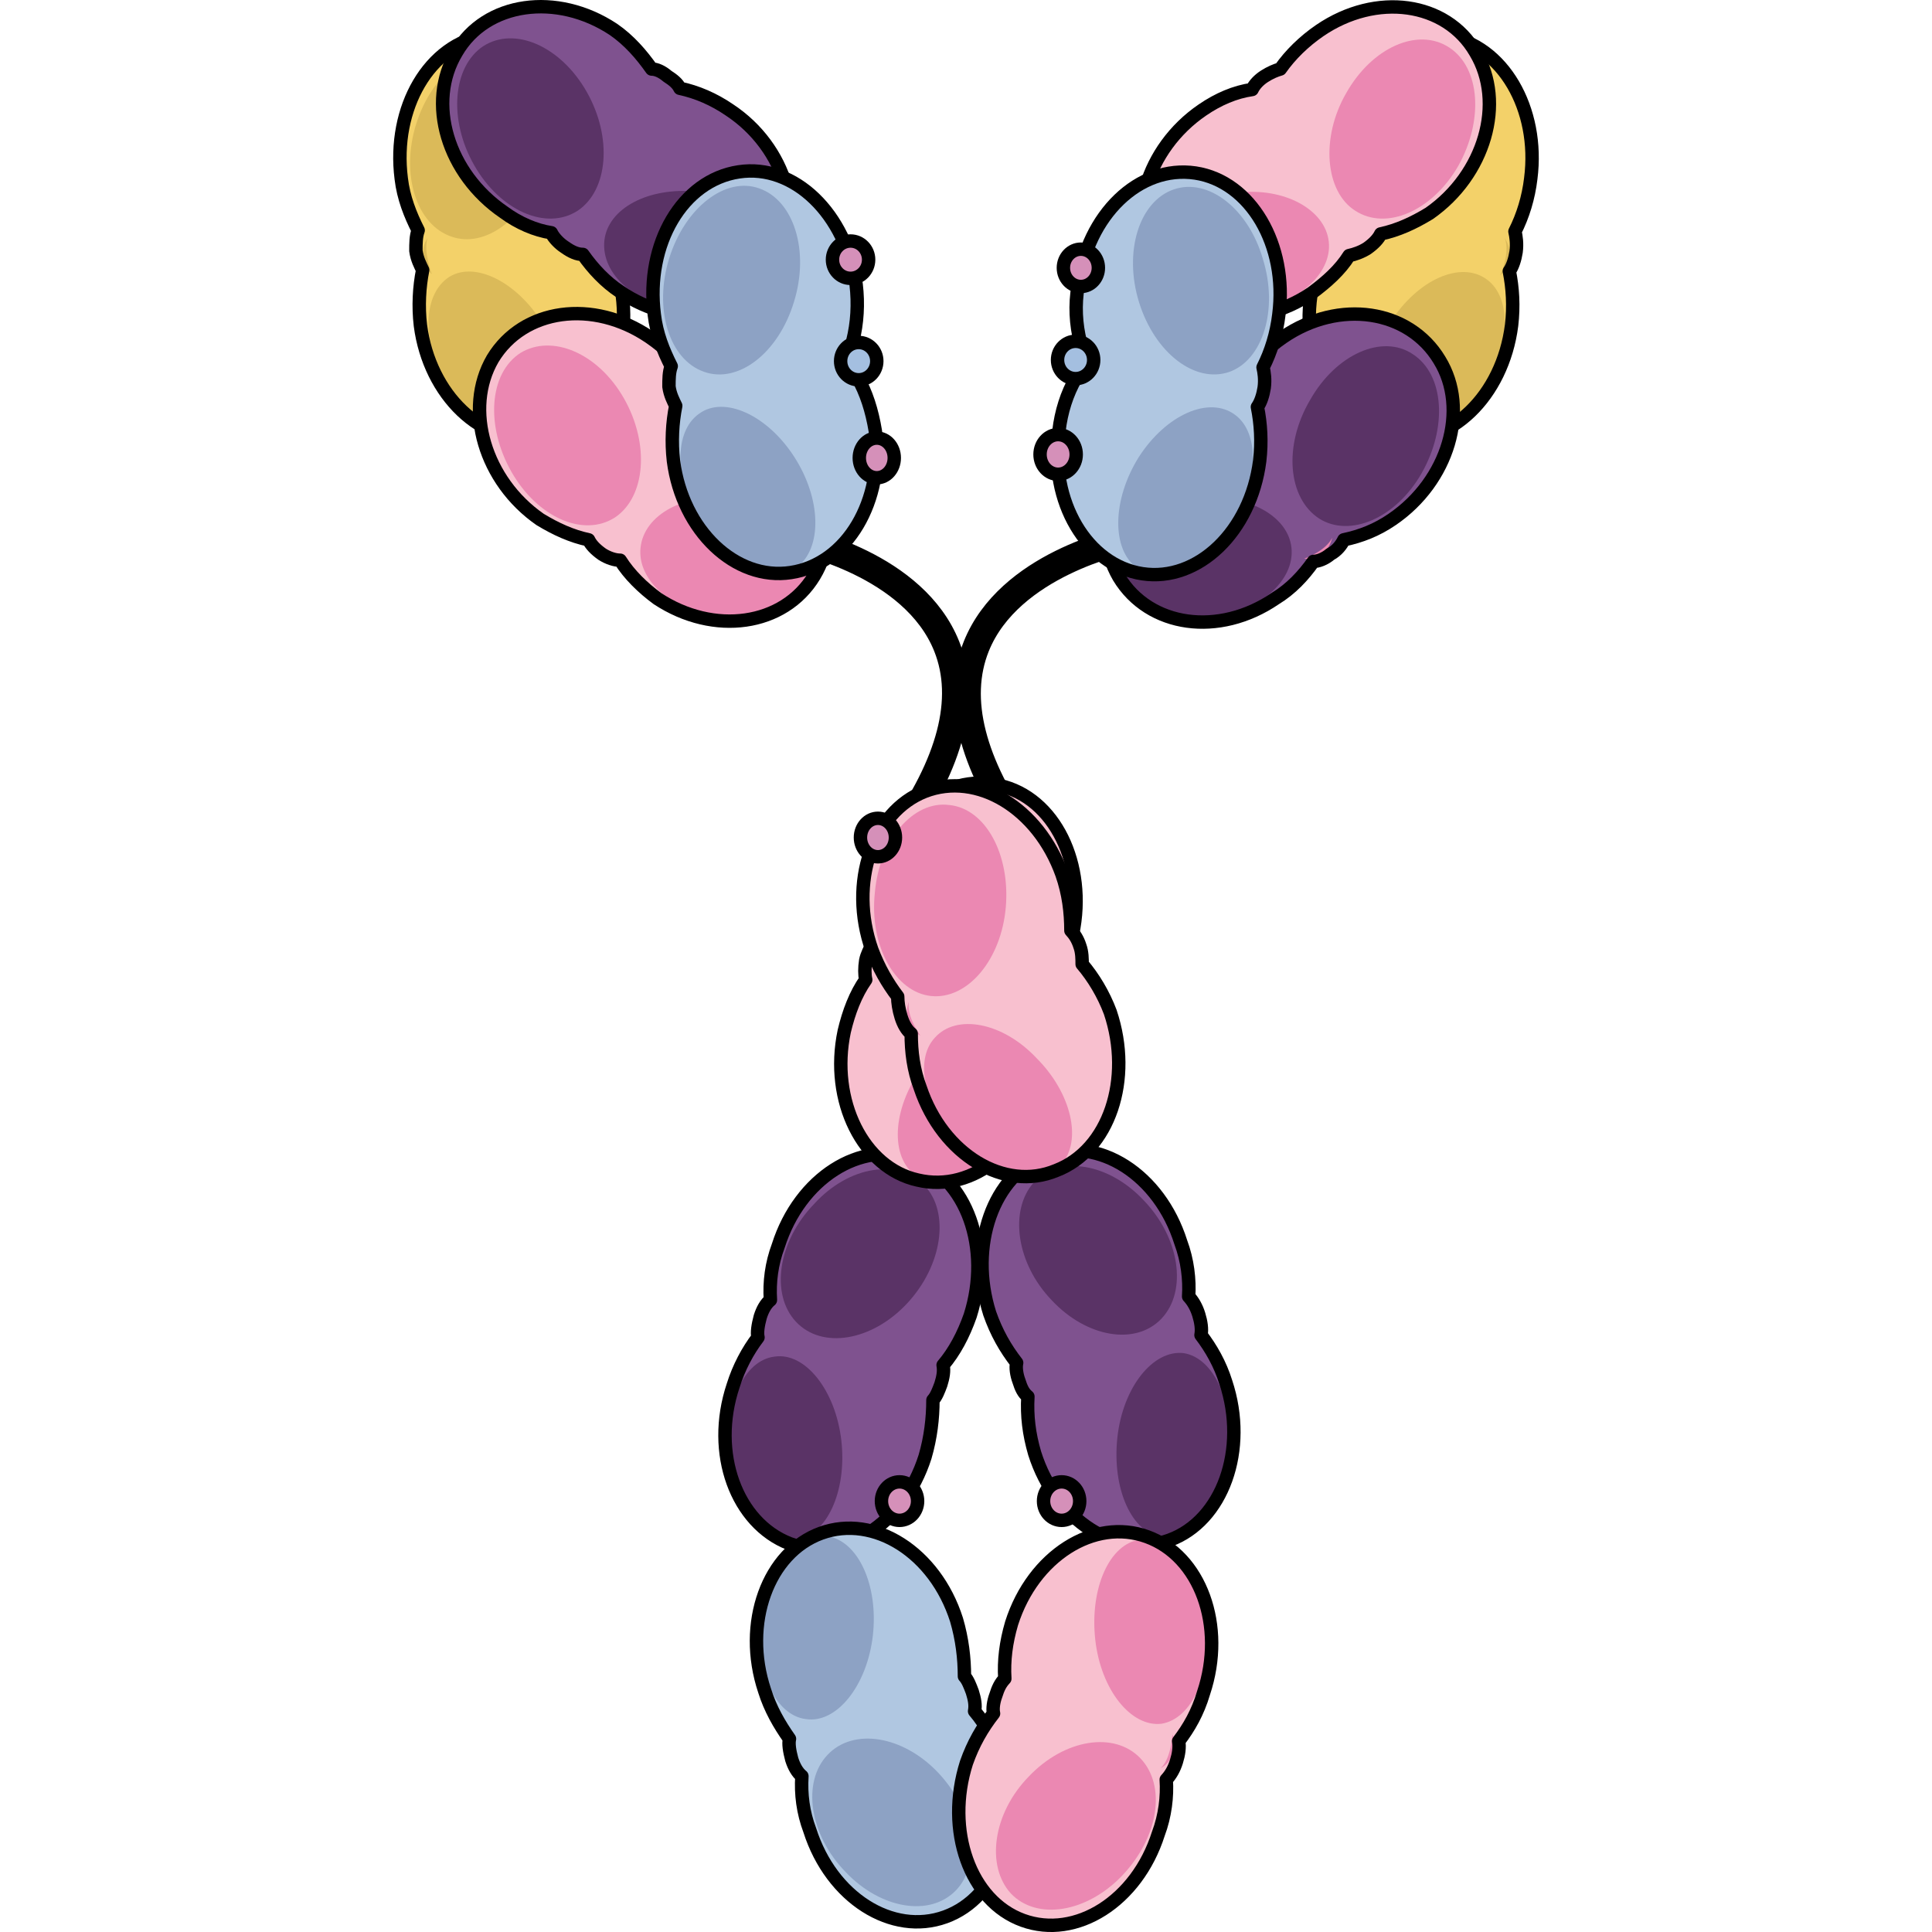 <?xml version="1.0" encoding="utf-8"?>
<!-- Created by: Science Figures, www.sciencefigures.org, Generator: Science Figures Editor -->
<!DOCTYPE svg PUBLIC "-//W3C//DTD SVG 1.1//EN" "http://www.w3.org/Graphics/SVG/1.1/DTD/svg11.dtd">
<svg version="1.1" id="Layer_1" xmlns="http://www.w3.org/2000/svg" xmlns:xlink="http://www.w3.org/1999/xlink" 
	 width="800px" height="800px" viewBox="0 0 85.428 144.067" enable-background="new 0 0 85.428 144.067"
	 xml:space="preserve">
<g>
	<g>
		<path stroke="#000000" stroke-linecap="round" stroke-linejoin="round" stroke-miterlimit="10" d="M38.08,62.657l-0.814-0.58
			c3.829-5.376,5.023-9.982,3.548-13.689c-2.344-5.889-10.722-7.602-10.806-7.618l0.193-0.981c0.366,0.072,8.999,1.84,11.541,8.23
			C43.352,52.061,42.119,56.986,38.08,62.657z"/>
	</g>
	<g>
		<path stroke="#000000" stroke-linecap="round" stroke-linejoin="round" stroke-miterlimit="10" d="M46.598,62.655
			c-3.996-5.672-5.202-10.598-3.583-14.641c2.558-6.387,11.151-8.154,11.517-8.226l0.194,0.981
			c-0.084,0.017-8.432,1.738-10.784,7.621c-1.482,3.708-0.313,8.314,3.475,13.689L46.598,62.655z"/>
	</g>
	<path fill-rule="evenodd" clip-rule="evenodd" fill="#7F528F" d="M40.753,103.27c0.168-0.449,0.252-0.896,0.252-1.346
		c0.758-0.986,1.516-2.242,1.936-3.677c1.6-5.022-0.252-10.224-4.208-11.659c-3.956-1.523-8.502,1.436-10.101,6.457
		c-0.505,1.346-0.674,2.691-0.59,4.036c-0.252,0.269-0.588,0.718-0.757,1.255c-0.169,0.539-0.253,1.076-0.169,1.525
		c-0.758,0.986-1.43,2.242-1.852,3.587c-1.684,5.022,0.253,10.224,4.209,11.659c3.956,1.523,8.501-1.436,10.1-6.457
		c0.422-1.346,0.59-2.78,0.59-4.125C40.415,104.256,40.584,103.807,40.753,103.27L40.753,103.27z"/>
	<path fill-rule="evenodd" clip-rule="evenodd" fill="#5A3366" d="M38.296,97.222c-2.611,2.78-6.318,3.409-8.256,1.346
		c-1.937-2.063-1.347-6.011,1.349-8.79c2.61-2.871,6.317-3.408,8.255-1.346C41.496,90.404,40.991,94.352,38.296,97.222
		L38.296,97.222z"/>
	<path fill-rule="evenodd" clip-rule="evenodd" fill="#5A3366" d="M33.421,107.44c0.422,3.767-1.1,7.085-3.383,7.354
		c-2.283,0.358-4.482-2.512-4.99-6.277c-0.422-3.768,1.1-7.086,3.383-7.354C30.714,100.805,32.997,103.674,33.421,107.44
		L33.421,107.44z"/>
	<path fill="none" stroke="#000000" stroke-linecap="round" stroke-linejoin="round" stroke-miterlimit="8" d="M40.839,103.234
		c0.168-0.539,0.252-0.99,0.168-1.439c0.842-0.989,1.516-2.248,2.021-3.688c1.598-5.037-0.254-10.252-4.209-11.691
		c-3.956-1.439-8.501,1.439-10.101,6.476c-0.505,1.349-0.673,2.698-0.589,4.048c-0.337,0.269-0.59,0.719-0.758,1.259
		c-0.168,0.629-0.253,1.169-0.168,1.528c-0.758,0.989-1.432,2.248-1.852,3.598c-1.684,5.036,0.252,10.252,4.208,11.781
		c3.956,1.439,8.501-1.439,10.101-6.475c0.42-1.439,0.588-2.878,0.588-4.227C40.503,104.134,40.671,103.684,40.839,103.234
		L40.839,103.234z"/>
	<path fill-rule="evenodd" clip-rule="evenodd" fill="#7F528F" d="M46.659,103.147c-0.168-0.54-0.252-0.989-0.168-1.35
		c-0.838-1.079-1.592-2.339-2.011-3.687c-1.593-5.037,0.251-10.344,4.19-11.782s8.466,1.438,10.059,6.476
		c0.503,1.349,0.67,2.788,0.587,4.047c0.251,0.27,0.587,0.81,0.754,1.35c0.167,0.539,0.251,1.079,0.167,1.528
		c0.755,0.989,1.426,2.158,1.846,3.507c1.676,5.037-0.252,10.344-4.191,11.782c-3.939,1.439-8.467-1.438-10.059-6.476
		c-0.42-1.439-0.587-2.877-0.587-4.227C46.995,104.046,46.827,103.597,46.659,103.147L46.659,103.147z"/>
	<path fill-rule="evenodd" clip-rule="evenodd" fill="#5A3366" d="M49.11,96.961c2.596,2.78,6.276,3.408,8.201,1.346
		c1.925-2.063,1.339-6.01-1.339-8.791c-2.594-2.779-6.276-3.408-8.2-1.346C45.931,90.234,46.433,94.18,49.11,96.961L49.11,96.961z"
		/>
	<path fill-rule="evenodd" clip-rule="evenodd" fill="#5A3366" d="M54.003,107.178c-0.42,3.857,1.089,7.176,3.352,7.445
		c2.261,0.27,4.439-2.512,4.941-6.279c0.419-3.767-1.089-7.086-3.351-7.443C56.684,100.631,54.422,103.41,54.003,107.178
		L54.003,107.178z"/>
	<path fill="none" stroke="#000000" stroke-linecap="round" stroke-linejoin="round" stroke-miterlimit="8" d="M46.659,102.974
		c-0.168-0.45-0.252-0.989-0.168-1.349c-0.838-1.08-1.508-2.249-2.011-3.688c-1.593-5.037,0.251-10.344,4.19-11.782
		c3.939-1.439,8.466,1.438,10.059,6.476c0.503,1.349,0.67,2.788,0.587,4.047c0.335,0.359,0.587,0.81,0.754,1.349
		c0.167,0.54,0.251,1.079,0.167,1.528c0.755,0.99,1.426,2.16,1.846,3.509c1.676,5.036-0.252,10.343-4.191,11.781
		s-8.467-1.438-10.059-6.476c-0.42-1.439-0.587-2.787-0.504-4.227C46.995,103.873,46.827,103.513,46.659,102.974L46.659,102.974z"/>
	<path fill-rule="evenodd" clip-rule="evenodd" fill="#B0C7E1" d="M43.101,126.081c0.168,0.448,0.252,0.896,0.252,1.345
		c0.758,0.986,1.516,2.242,1.936,3.677c1.6,5.022-0.252,10.224-4.208,11.658c-3.956,1.525-8.501-1.435-10.101-6.456
		c-0.505-1.346-0.674-2.69-0.589-4.036c-0.253-0.269-0.589-0.718-0.757-1.255c-0.17-0.539-0.254-1.076-0.17-1.525
		c-0.756-0.986-1.43-2.242-1.852-3.587c-1.682-5.022,0.254-10.224,4.209-11.748c3.956-1.435,8.501,1.524,10.101,6.457
		c0.421,1.435,0.589,2.869,0.589,4.215C42.763,125.094,42.932,125.543,43.101,126.081L43.101,126.081z"/>
	<path fill-rule="evenodd" clip-rule="evenodd" fill="#8DA2C4" d="M40.644,132.193c-2.611-2.764-6.317-3.387-8.255-1.336
		c-1.938,2.05-1.348,5.973,1.348,8.736c2.61,2.764,6.317,3.388,8.255,1.338C43.845,138.97,43.339,135.047,40.644,132.193
		L40.644,132.193z"/>
	<path fill-rule="evenodd" clip-rule="evenodd" fill="#8DA2C4" d="M35.769,121.949c0.422-3.743-1.1-7.042-3.383-7.398
		c-2.283-0.268-4.482,2.496-4.989,6.329c-0.423,3.743,1.099,7.042,3.382,7.31C33.062,128.546,35.345,125.693,35.769,121.949
		L35.769,121.949z"/>
	<path fill="none" stroke="#000000" stroke-linecap="round" stroke-linejoin="round" stroke-miterlimit="8" d="M43.187,126.166
		c0.168,0.538,0.254,0.986,0.168,1.436c0.842,0.986,1.516,2.242,2.021,3.677c1.6,5.022-0.252,10.225-4.209,11.659
		c-3.956,1.435-8.501-1.435-10.101-6.457c-0.505-1.346-0.673-2.69-0.589-4.036c-0.336-0.269-0.59-0.718-0.758-1.255
		c-0.168-0.629-0.252-1.166-0.168-1.525c-0.758-1.076-1.432-2.242-1.852-3.588c-1.684-5.022,0.252-10.314,4.208-11.749
		s8.501,1.435,10.101,6.458c0.421,1.436,0.59,2.869,0.59,4.215C42.851,125.27,43.019,125.718,43.187,126.166L43.187,126.166z"/>
	<path fill-rule="evenodd" clip-rule="evenodd" fill="#F8C0CF" d="M45.022,126.253c-0.168,0.538-0.252,0.987-0.168,1.346
		c-0.842,1.075-1.6,2.331-2.021,3.677c-1.599,5.023,0.253,10.313,4.209,11.749s8.501-1.436,10.101-6.458
		c0.504-1.344,0.674-2.779,0.588-4.035c0.253-0.358,0.59-0.807,0.758-1.346c0.169-0.537,0.253-1.076,0.169-1.524
		c0.757-0.987,1.431-2.152,1.852-3.497c1.684-5.023-0.253-10.314-4.208-11.75c-3.956-1.436-8.502,1.436-10.101,6.457
		c-0.421,1.436-0.589,2.871-0.589,4.216C45.359,125.356,45.191,125.805,45.022,126.253L45.022,126.253z"/>
	<path fill-rule="evenodd" clip-rule="evenodd" fill="#EB88B2" d="M47.413,132.455c2.629-2.764,6.359-3.388,8.309-1.338
		c1.949,2.051,1.355,5.885-1.356,8.737c-2.628,2.764-6.358,3.389-8.309,1.338C44.191,139.142,44.7,135.219,47.413,132.455
		L47.413,132.455z"/>
	<path fill-rule="evenodd" clip-rule="evenodd" fill="#EB88B2" d="M57.236,131.85c0,0,1.479-0.72,0.87-2.521
		C58.106,129.328,58.019,131.13,57.236,131.85L57.236,131.85z"/>
	<path fill-rule="evenodd" clip-rule="evenodd" fill="#EB88B2" d="M52.351,122.258c-0.419-3.856,1.089-7.176,3.351-7.444
		s4.44,2.512,4.942,6.278c0.419,3.768-1.089,7.086-3.351,7.445C55.031,128.807,52.769,126.025,52.351,122.258L52.351,122.258z"/>
	<path fill="none" stroke="#000000" stroke-linecap="round" stroke-linejoin="round" stroke-miterlimit="8" d="M44.936,126.428
		c-0.168,0.447-0.252,0.986-0.168,1.344c-0.842,1.077-1.516,2.243-2.021,3.678c-1.599,5.023,0.253,10.314,4.209,11.749
		c3.955,1.436,8.501-1.435,10.1-6.458c0.506-1.345,0.674-2.779,0.59-4.035c0.336-0.359,0.589-0.807,0.758-1.346
		c0.168-0.537,0.252-1.076,0.168-1.524c0.758-0.986,1.431-2.152,1.852-3.587c1.684-5.023-0.252-10.225-4.209-11.66
		c-3.955-1.436-8.5,1.436-10.1,6.457c-0.421,1.436-0.589,2.781-0.506,4.127C45.272,125.53,45.104,125.889,44.936,126.428
		L44.936,126.428z"/>
	<path fill-rule="evenodd" clip-rule="evenodd" fill="#F3D169" d="M15.821,16.812c-0.084-0.538-0.168-0.987-0.42-1.346
		c0.336-1.345,0.42-2.78,0.252-4.216c-0.758-5.293-4.625-9.062-8.746-8.433C2.703,3.444-0.072,8.199,0.601,13.492
		c0.168,1.436,0.672,2.691,1.261,3.858c-0.168,0.448-0.168,0.987-0.168,1.525c0.084,0.628,0.336,1.076,0.504,1.435
		c-0.252,1.256-0.336,2.691-0.168,4.127c0.673,5.203,4.625,8.971,8.745,8.343c4.205-0.628,6.979-5.383,6.308-10.586
		c-0.253-1.525-0.673-2.871-1.346-4.037C15.905,17.798,15.905,17.26,15.821,16.812L15.821,16.812z"/>
	<path fill-rule="evenodd" clip-rule="evenodd" fill="#DBBA59" d="M11.095,12.452c-1.184,3.848-4.224,6.085-6.758,5.19
		c-2.618-0.895-3.801-4.653-2.618-8.413c1.183-3.758,4.224-6.084,6.757-5.19C11.095,4.935,12.276,8.694,11.095,12.452L11.095,12.452
		z"/>
	<path fill-rule="evenodd" clip-rule="evenodd" fill="#DBBA59" d="M2.559,17.755c0,0-0.979,1.394,0.326,2.696
		C2.885,20.451,2.232,18.777,2.559,17.755L2.559,17.755z"/>
	<path fill-rule="evenodd" clip-rule="evenodd" fill="#DBBA59" d="M11.054,23.982c2.009,3.14,2.092,6.818,0.168,8.254
		c-1.924,1.346-5.02-0.089-7.028-3.229c-2.008-3.14-2.092-6.818-0.167-8.254C5.867,19.407,9.046,20.843,11.054,23.982L11.054,23.982
		z"/>
	<path fill="none" stroke="#000000" stroke-linecap="round" stroke-linejoin="round" stroke-miterlimit="8" d="M15.821,16.637
		c-0.084-0.538-0.168-0.986-0.42-1.345c0.336-1.346,0.42-2.781,0.252-4.216c-0.758-5.293-4.625-9.061-8.746-8.433
		C2.703,3.27-0.072,8.025,0.601,13.318c0.168,1.436,0.672,2.691,1.261,3.858c-0.168,0.448-0.168,0.987-0.168,1.525
		c0.084,0.628,0.336,1.077,0.504,1.436c-0.252,1.255-0.336,2.691-0.168,4.126c0.673,5.203,4.625,8.971,8.745,8.343
		c4.205-0.628,6.979-5.383,6.308-10.586c-0.253-1.525-0.673-2.87-1.346-4.037C15.905,17.624,15.905,17.086,15.821,16.637
		L15.821,16.637z"/>
	<path fill-rule="evenodd" clip-rule="evenodd" fill="#7F528F" d="M20.626,5.774c-0.42-0.269-0.841-0.449-1.262-0.539
		c-0.673-1.076-1.682-2.063-2.86-2.871C12.298-0.507,7.083,0.21,4.812,3.979c-2.188,3.77-0.674,9.153,3.532,12.025
		c1.179,0.718,2.356,1.256,3.618,1.526c0.168,0.358,0.504,0.718,1.01,1.077c0.42,0.27,0.925,0.449,1.346,0.539
		c0.672,0.987,1.598,1.974,2.775,2.782c4.206,2.872,9.422,2.064,11.693-1.705c2.188-3.769,0.674-9.063-3.533-11.935
		c-1.178-0.808-2.439-1.346-3.701-1.615C21.384,6.403,21.047,6.043,20.626,5.774L20.626,5.774z"/>
	<path fill-rule="evenodd" clip-rule="evenodd" fill="#5A3366" d="M14.433,6.851c1.932,3.401,1.596,7.339-0.672,8.86
		c-2.352,1.522-5.795,0-7.727-3.401C4.102,8.909,4.438,4.971,6.706,3.449C9.058,1.928,12.501,3.449,14.433,6.851L14.433,6.851z"/>
	<path fill-rule="evenodd" clip-rule="evenodd" fill="#5A3366" d="M22.653,14.286c3.537,0.447,6.233,2.771,5.98,5.184
		c-0.338,2.502-3.369,4.112-6.906,3.664c-3.622-0.357-6.233-2.681-5.98-5.184C15.999,15.537,19.032,13.929,22.653,14.286
		L22.653,14.286z"/>
	<path fill="none" stroke="#000000" stroke-linecap="round" stroke-linejoin="round" stroke-miterlimit="8" d="M20.454,5.688
		c-0.421-0.359-0.841-0.539-1.178-0.539c-0.758-1.077-1.683-2.153-2.86-2.961C12.21-0.594,6.909,0.124,4.722,3.893
		C2.45,7.663,4.048,12.958,8.255,15.83c1.094,0.808,2.355,1.346,3.533,1.525c0.168,0.359,0.59,0.808,1.01,1.077
		c0.505,0.359,0.926,0.539,1.346,0.539c0.758,1.077,1.684,2.064,2.777,2.781c4.207,2.873,9.422,2.155,11.694-1.615
		c2.271-3.77,0.673-9.155-3.534-11.937c-1.178-0.808-2.439-1.346-3.701-1.615C21.212,6.227,20.874,5.957,20.454,5.688L20.454,5.688z
		"/>
	<path fill-rule="evenodd" clip-rule="evenodd" fill="#F8C0CF" d="M23.356,28.624c-0.336-0.268-0.84-0.447-1.175-0.537
		c-0.755-1.073-1.678-2.057-2.853-2.862c-4.193-2.862-9.394-2.146-11.658,1.61C5.406,30.591,7,35.958,11.194,38.819
		c1.174,0.715,2.348,1.252,3.521,1.521c0.252,0.357,0.588,0.715,1.008,1.073c0.503,0.268,1.006,0.447,1.342,0.536
		c0.754,1.073,1.678,1.968,2.852,2.773c4.193,2.861,9.394,2.146,11.574-1.61c2.266-3.755,0.672-9.122-3.521-11.984
		c-1.175-0.804-2.35-1.341-3.607-1.52C24.11,29.25,23.775,28.893,23.356,28.624L23.356,28.624z"/>
	<path fill-rule="evenodd" clip-rule="evenodd" fill="#EB88B2" d="M17.215,29.72c1.932,3.402,1.596,7.34-0.672,8.862
		c-2.352,1.522-5.794,0-7.727-3.401c-1.932-3.402-1.68-7.341,0.672-8.862C11.84,24.886,15.283,26.318,17.215,29.72L17.215,29.72z"/>
	<path fill-rule="evenodd" clip-rule="evenodd" fill="#EB88B2" d="M25.349,37.164c3.622,0.36,6.233,2.705,5.981,5.23
		c-0.253,2.435-3.37,4.058-6.907,3.697c-3.537-0.451-6.232-2.795-5.98-5.23C18.695,38.336,21.812,36.713,25.349,37.164
		L25.349,37.164z"/>
	<path fill="none" stroke="#000000" stroke-linecap="round" stroke-linejoin="round" stroke-miterlimit="8" d="M23.237,28.538
		c-0.421-0.268-0.842-0.447-1.178-0.536c-0.758-1.074-1.768-2.058-2.945-2.863c-4.207-2.861-9.422-2.146-11.693,1.61
		c-2.188,3.756-0.59,9.123,3.533,11.985c1.178,0.715,2.355,1.252,3.617,1.52c0.168,0.358,0.505,0.716,1.01,1.073
		c0.42,0.268,0.926,0.448,1.346,0.448c0.673,1.073,1.684,2.057,2.777,2.861c4.206,2.773,9.422,2.058,11.693-1.699
		c2.271-3.757,0.674-9.034-3.533-11.896c-1.178-0.805-2.439-1.342-3.702-1.61C23.994,29.164,23.658,28.806,23.237,28.538
		L23.237,28.538z"/>
	<path fill-rule="evenodd" clip-rule="evenodd" fill="#B0C7E1" d="M34.692,26.945c-0.084-0.537-0.169-0.984-0.421-1.342
		c0.337-1.341,0.421-2.773,0.252-4.205c-0.757-5.278-4.624-9.036-8.745-8.409c-4.205,0.626-6.98,5.368-6.307,10.646
		c0.168,1.431,0.672,2.684,1.261,3.847c-0.168,0.447-0.168,0.984-0.168,1.521c0.085,0.626,0.336,1.073,0.505,1.432
		c-0.252,1.252-0.337,2.683-0.169,4.115c0.673,5.188,4.626,8.946,8.747,8.319c4.203-0.626,6.979-5.367,6.306-10.556
		c-0.252-1.521-0.673-2.863-1.345-4.026C34.776,27.929,34.776,27.392,34.692,26.945L34.692,26.945z"/>
	<path fill-rule="evenodd" clip-rule="evenodd" fill="#8DA2C4" d="M29.887,22.505c-1.173,3.871-4.192,6.121-6.706,5.22
		c-2.6-0.9-3.773-4.68-2.6-8.46s4.192-6.119,6.707-5.219C29.887,14.946,31.061,18.725,29.887,22.505L29.887,22.505z"/>
	<path fill-rule="evenodd" clip-rule="evenodd" fill="#8DA2C4" d="M29.909,34.07c2.023,3.14,2.107,6.818,0.168,8.254
		c-1.939,1.345-5.06-0.089-7.084-3.23c-2.023-3.229-2.107-6.908-0.168-8.254C24.681,29.495,27.886,30.931,29.909,34.07L29.909,34.07
		z"/>
	<path fill="none" stroke="#000000" stroke-linecap="round" stroke-linejoin="round" stroke-miterlimit="8" d="M34.692,26.771
		c-0.084-0.537-0.169-0.984-0.421-1.342c0.337-1.342,0.421-2.773,0.252-4.204c-0.757-5.278-4.624-9.036-8.745-8.41
		c-4.205,0.626-6.98,5.368-6.307,10.646c0.168,1.432,0.672,2.684,1.261,3.847c-0.168,0.448-0.168,0.984-0.168,1.521
		c0.085,0.626,0.336,1.074,0.505,1.431c-0.252,1.253-0.337,2.684-0.169,4.115c0.673,5.189,4.626,8.946,8.747,8.32
		c4.203-0.626,6.979-5.368,6.306-10.557c-0.252-1.521-0.673-2.863-1.345-4.026C34.776,27.756,34.776,27.218,34.692,26.771
		L34.692,26.771z"/>
	<path fill-rule="evenodd" clip-rule="evenodd" fill="#F3D169" d="M69.606,16.809c0.084-0.539,0.252-0.987,0.42-1.256
		c-0.336-1.345-0.42-2.781-0.168-4.216c0.673-5.293,4.541-9.061,8.745-8.433c4.121,0.628,6.896,5.383,6.224,10.675
		c-0.169,1.346-0.589,2.692-1.178,3.858c0.084,0.359,0.168,0.897,0.084,1.525c-0.084,0.539-0.252,1.077-0.504,1.436
		c0.252,1.256,0.336,2.602,0.168,4.037c-0.673,5.293-4.625,9.061-8.746,8.433c-4.12-0.628-6.979-5.382-6.223-10.675
		c0.168-1.436,0.589-2.782,1.262-3.948C69.606,17.795,69.522,17.347,69.606,16.809L69.606,16.809z"/>
	<path fill-rule="evenodd" clip-rule="evenodd" fill="#F3D169" d="M74.411,12.539c1.174,3.759,4.191,6.085,6.791,5.19
		c2.514-0.895,3.688-4.653,2.514-8.412c-1.089-3.759-4.107-6.085-6.705-5.19C74.411,5.022,73.237,8.781,74.411,12.539L74.411,12.539
		z"/>
	<path fill-rule="evenodd" clip-rule="evenodd" fill="#DBBA59" d="M82.89,17.755c0,0,1.044,1.484-0.348,2.783
		C82.542,20.538,83.325,18.868,82.89,17.755L82.89,17.755z"/>
	<path fill-rule="evenodd" clip-rule="evenodd" fill="#DBBA59" d="M74.392,23.982c-2.023,3.23-2.023,6.908-0.169,8.254
		c1.938,1.346,5.144-0.089,7.167-3.229c1.938-3.14,2.022-6.818,0.168-8.164C79.618,19.407,76.415,20.843,74.392,23.982
		L74.392,23.982z"/>
	<path fill="none" stroke="#000000" stroke-linecap="round" stroke-linejoin="round" stroke-miterlimit="8" d="M69.606,16.634
		c0.084-0.538,0.252-0.986,0.42-1.256c-0.336-1.345-0.42-2.781-0.168-4.216c0.673-5.293,4.541-9.061,8.745-8.433
		c4.121,0.628,6.896,5.383,6.224,10.586c-0.169,1.436-0.589,2.781-1.178,3.947c0.084,0.359,0.168,0.897,0.084,1.525
		c-0.084,0.538-0.252,1.076-0.504,1.435c0.252,1.256,0.336,2.602,0.168,4.037c-0.673,5.292-4.625,9.061-8.746,8.433
		c-4.12-0.628-6.979-5.383-6.223-10.675c0.168-1.436,0.589-2.782,1.262-3.948C69.606,17.622,69.522,17.173,69.606,16.634
		L69.606,16.634z"/>
	<path fill-rule="evenodd" clip-rule="evenodd" fill="#F8C0CF" d="M64.886,5.774c0.336-0.269,0.758-0.449,1.178-0.449
		c0.758-1.167,1.684-2.154,2.861-2.961c4.206-2.872,9.422-2.064,11.693,1.705s0.674,9.063-3.533,11.935
		c-1.178,0.808-2.355,1.256-3.533,1.526c-0.252,0.358-0.589,0.807-1.01,1.077c-0.505,0.359-1.01,0.539-1.346,0.539
		c-0.758,1.077-1.684,2.063-2.861,2.782c-4.206,2.872-9.422,2.154-11.61-1.615c-2.271-3.769-0.673-9.153,3.45-12.025
		c1.178-0.808,2.439-1.257,3.701-1.525C64.129,6.403,64.466,6.133,64.886,5.774L64.886,5.774z"/>
	<path fill-rule="evenodd" clip-rule="evenodd" fill="#EB88B2" d="M71.068,6.938c-1.919,3.312-1.585,7.341,0.667,8.772
		c2.334,1.522,5.754,0,7.672-3.312c1.918-3.402,1.668-7.341-0.668-8.862C76.405,2.015,72.985,3.537,71.068,6.938L71.068,6.938z"/>
	<path fill-rule="evenodd" clip-rule="evenodd" fill="#EB88B2" d="M62.907,14.375c-3.599,0.447-6.193,2.771-5.941,5.183
		c0.251,2.413,3.264,4.11,6.861,3.663c3.516-0.446,6.192-2.77,5.941-5.183C69.518,15.626,66.422,13.929,62.907,14.375L62.907,14.375
		z"/>
	<path fill="none" stroke="#000000" stroke-linecap="round" stroke-linejoin="round" stroke-miterlimit="8" d="M64.974,5.687
		c0.42-0.269,0.841-0.448,1.177-0.539c0.758-1.076,1.767-2.063,2.945-2.871c4.206-2.872,9.423-2.154,11.61,1.615
		c2.271,3.769,0.673,9.153-3.449,12.025c-1.178,0.718-2.356,1.256-3.618,1.526c-0.169,0.358-0.505,0.718-1.01,1.077
		c-0.421,0.269-0.925,0.449-1.347,0.538c-0.672,1.077-1.682,1.974-2.775,2.782c-4.207,2.872-9.424,2.154-11.695-1.616
		C54.54,16.456,56.14,11.071,60.346,8.2c1.179-0.808,2.439-1.346,3.702-1.525C64.216,6.316,64.552,5.957,64.974,5.687L64.974,5.687z
		"/>
	<path fill-rule="evenodd" clip-rule="evenodd" fill="#7F528F" d="M62.158,28.712c0.419-0.269,0.839-0.448,1.174-0.537
		c0.755-1.073,1.678-2.146,2.853-2.862c4.193-2.862,9.394-2.146,11.658,1.61c2.265,3.756,0.671,9.123-3.522,11.896
		c-1.091,0.805-2.349,1.341-3.522,1.61c-0.168,0.358-0.588,0.715-1.007,0.983c-0.503,0.358-0.923,0.537-1.343,0.537
		c-0.754,1.073-1.677,2.057-2.768,2.772c-4.193,2.862-9.395,2.146-11.658-1.609c-2.266-3.756-0.672-9.123,3.522-11.896
		c1.174-0.805,2.433-1.341,3.69-1.61C61.403,29.337,61.739,28.98,62.158,28.712L62.158,28.712z"/>
	<path fill-rule="evenodd" clip-rule="evenodd" fill="#5A3366" d="M68.383,29.809c-2.016,3.402-1.679,7.341,0.672,8.863
		c2.269,1.432,5.712,0,7.644-3.402c1.932-3.402,1.679-7.341-0.672-8.863C73.758,24.886,70.314,26.407,68.383,29.809L68.383,29.809z"
		/>
	<path fill-rule="evenodd" clip-rule="evenodd" fill="#EB88B2" d="M70.02,40.104c0,0-0.334,1.739-2.087,1.557
		C67.933,41.661,69.519,41.111,70.02,40.104L70.02,40.104z"/>
	<path fill-rule="evenodd" clip-rule="evenodd" fill="#5A3366" d="M60.124,37.16c-3.514,0.451-6.192,2.796-5.941,5.231
		s3.348,4.148,6.862,3.698c3.515-0.451,6.192-2.796,5.94-5.23C66.735,38.423,63.639,36.8,60.124,37.16L60.124,37.16z"/>
	<path fill="none" stroke="#000000" stroke-linecap="round" stroke-linejoin="round" stroke-miterlimit="8" d="M62.249,28.537
		c0.418-0.268,0.838-0.447,1.258-0.447c0.671-1.163,1.678-2.146,2.852-2.951c4.193-2.861,9.395-2.057,11.658,1.699
		c2.265,3.667,0.672,9.033-3.523,11.895c-1.174,0.805-2.348,1.252-3.605,1.52c-0.168,0.358-0.504,0.805-1.008,1.073
		c-0.418,0.358-0.922,0.537-1.258,0.537c-0.754,1.073-1.678,2.057-2.852,2.772c-4.193,2.862-9.394,2.146-11.658-1.609
		c-2.181-3.756-0.672-9.122,3.523-11.984c1.174-0.804,2.432-1.252,3.689-1.52C61.577,29.164,61.829,28.805,62.249,28.537
		L62.249,28.537z"/>
	<path fill-rule="evenodd" clip-rule="evenodd" fill="#B0C7E1" d="M50.822,26.943c0.084-0.537,0.252-0.984,0.421-1.252
		c-0.337-1.341-0.421-2.773-0.169-4.205c0.673-5.279,4.541-9.036,8.745-8.41c4.121,0.626,6.896,5.368,6.224,10.646
		c-0.169,1.341-0.589,2.684-1.178,3.847c0.084,0.357,0.169,0.895,0.084,1.521c-0.084,0.537-0.252,1.074-0.505,1.432
		c0.253,1.252,0.337,2.595,0.169,4.026c-0.673,5.278-4.625,9.035-8.745,8.409c-4.121-0.626-6.98-5.367-6.224-10.646
		c0.169-1.431,0.589-2.773,1.262-3.936C50.822,27.927,50.737,27.48,50.822,26.943L50.822,26.943z"/>
	<path fill-rule="evenodd" clip-rule="evenodd" fill="#8DA2C4" d="M55.618,22.54c1.165,3.758,4.161,6.085,6.74,5.19
		c2.496-0.895,3.661-4.654,2.496-8.412c-1.082-3.759-4.077-6.085-6.656-5.191C55.618,15.022,54.453,18.781,55.618,22.54
		L55.618,22.54z"/>
	<path fill-rule="evenodd" clip-rule="evenodd" fill="#8DA2C4" d="M55.607,34.07c-2.024,3.229-2.024,6.908-0.169,8.254
		c1.939,1.345,5.143-0.089,7.166-3.23c1.939-3.14,2.023-6.818,0.169-8.164C60.834,29.495,57.631,30.931,55.607,34.07L55.607,34.07z"
		/>
	<path fill="none" stroke="#000000" stroke-linecap="round" stroke-linejoin="round" stroke-miterlimit="8" d="M50.822,26.769
		c0.084-0.537,0.252-0.984,0.421-1.252c-0.337-1.342-0.421-2.773-0.169-4.205c0.673-5.278,4.541-9.036,8.745-8.41
		c4.121,0.626,6.896,5.368,6.224,10.557c-0.169,1.431-0.589,2.772-1.178,3.936c0.084,0.358,0.169,0.895,0.084,1.521
		c-0.084,0.537-0.252,1.074-0.505,1.431c0.253,1.253,0.337,2.595,0.169,4.026c-0.673,5.278-4.625,9.035-8.745,8.409
		c-4.121-0.626-6.98-5.368-6.224-10.646c0.169-1.431,0.589-2.773,1.262-3.937C50.822,27.753,50.737,27.305,50.822,26.769
		L50.822,26.769z"/>
	<path fill-rule="evenodd" clip-rule="evenodd" fill="#D590B9" d="M36.409,111.936c0-0.793,0.604-1.435,1.348-1.435
		s1.348,0.642,1.348,1.435s-0.604,1.435-1.348,1.435S36.409,112.729,36.409,111.936L36.409,111.936z"/>
	<path fill="none" stroke="#000000" stroke-linecap="round" stroke-linejoin="round" stroke-miterlimit="8" d="M36.409,111.936
		c0-0.793,0.604-1.435,1.348-1.435s1.348,0.642,1.348,1.435s-0.604,1.435-1.348,1.435S36.409,112.729,36.409,111.936L36.409,111.936
		z"/>
	<path fill-rule="evenodd" clip-rule="evenodd" fill="#D590B9" d="M48.496,111.936c0-0.793,0.604-1.435,1.349-1.435
		s1.348,0.642,1.348,1.435s-0.604,1.435-1.348,1.435S48.496,112.729,48.496,111.936L48.496,111.936z"/>
	<path fill="none" stroke="#000000" stroke-linecap="round" stroke-linejoin="round" stroke-miterlimit="8" d="M48.496,111.936
		c0-0.793,0.604-1.435,1.349-1.435s1.348,0.642,1.348,1.435s-0.604,1.435-1.348,1.435S48.496,112.729,48.496,111.936L48.496,111.936
		z"/>
	<path fill-rule="evenodd" clip-rule="evenodd" fill="#F8C0CF" d="M35.236,71.8c0.084-0.447,0.253-0.895,0.506-1.252
		c-0.169-1.342-0.169-2.773,0.085-4.204c1.096-5.188,5.309-8.586,9.355-7.603c4.131,0.895,6.574,5.903,5.479,11.09
		c-0.252,1.342-0.758,2.683-1.517,3.757c0.169,0.357,0.169,0.895,0,1.521c-0.084,0.537-0.337,1.073-0.591,1.342
		c0.254,1.342,0.17,2.683-0.084,4.113c-1.096,5.188-5.225,8.586-9.355,7.604c-4.131-0.895-6.576-5.903-5.48-11.091
		c0.338-1.431,0.844-2.772,1.603-3.846C35.151,72.873,35.151,72.337,35.236,71.8L35.236,71.8z"/>
	<path fill-rule="evenodd" clip-rule="evenodd" fill="#EB88B2" d="M40.337,67.925c0.844,3.85,3.713,6.356,6.33,5.729
		c2.699-0.717,4.134-4.387,3.205-8.236c-0.843-3.85-3.713-6.356-6.328-5.729C40.843,60.405,39.409,64.075,40.337,67.925
		L40.337,67.925z"/>
	<path fill-rule="evenodd" clip-rule="evenodd" fill="#EB88B2" d="M48.453,73.846c0,0,0.87,1.577-0.521,2.783
		C47.932,76.629,48.714,75.052,48.453,73.846L48.453,73.846z"/>
	<path fill-rule="evenodd" clip-rule="evenodd" fill="#EB88B2" d="M39.573,79.429c-2.264,2.944-2.6,6.603-0.755,8.118
		c1.761,1.518,5.03,0.357,7.294-2.586c2.18-2.945,2.515-6.603,0.754-8.12C45.022,75.324,41.753,76.484,39.573,79.429L39.573,79.429z
		"/>
	<path fill="none" stroke="#000000" stroke-linecap="round" stroke-linejoin="round" stroke-miterlimit="8" d="M35.236,71.626
		c0.084-0.447,0.337-0.894,0.506-1.252c-0.169-1.342-0.169-2.773,0.085-4.205c1.096-5.187,5.309-8.585,9.355-7.602
		c4.131,0.895,6.574,5.903,5.479,11.091c-0.252,1.342-0.758,2.683-1.433,3.756c0.085,0.359,0.085,0.895,0,1.521
		c-0.168,0.536-0.337,1.072-0.591,1.342c0.17,1.341,0.17,2.684-0.168,4.113c-1.096,5.188-5.225,8.587-9.355,7.604
		c-4.047-0.895-6.576-5.903-5.48-11.091c0.338-1.432,0.844-2.772,1.603-3.847C35.151,72.699,35.151,72.163,35.236,71.626
		L35.236,71.626z"/>
	<path fill-rule="evenodd" clip-rule="evenodd" fill="#F8C0CF" d="M51.21,70.729c-0.167-0.536-0.418-0.895-0.67-1.163
		c0.083-1.341-0.168-2.773-0.672-4.204c-1.678-4.919-6.29-7.691-10.148-6.171c-3.941,1.521-5.703,6.797-4.025,11.806
		c0.504,1.342,1.174,2.505,2.014,3.489c-0.084,0.446,0,0.982,0.168,1.52c0.251,0.537,0.502,0.984,0.754,1.252
		c0,1.342,0.252,2.684,0.671,4.025c1.762,5.008,6.29,7.781,10.232,6.172c3.941-1.521,5.703-6.799,3.941-11.807
		c-0.503-1.342-1.174-2.594-2.013-3.578C51.462,71.713,51.378,71.177,51.21,70.729L51.21,70.729z"/>
	<path fill-rule="evenodd" clip-rule="evenodd" fill="#EB88B2" d="M45.682,67.644c-0.337,3.941-2.862,6.897-5.556,6.629
		c-2.694-0.269-4.631-3.762-4.209-7.704c0.336-3.941,2.861-6.898,5.556-6.54C44.166,60.298,46.018,63.702,45.682,67.644
		L45.682,67.644z"/>
	<path fill-rule="evenodd" clip-rule="evenodd" fill="#EB88B2" d="M38.452,74.715c0,0-0.695,1.566,0.869,2.522
		C39.321,77.237,38.278,75.846,38.452,74.715L38.452,74.715z"/>
	<path fill-rule="evenodd" clip-rule="evenodd" fill="#EB88B2" d="M47.963,78.892c2.606,2.591,3.446,6.165,1.851,7.953
		c-1.598,1.698-4.961,1.071-7.566-1.52c-2.605-2.681-3.447-6.255-1.85-7.953C41.995,75.586,45.441,76.211,47.963,78.892
		L47.963,78.892z"/>
	<path fill="none" stroke="#000000" stroke-linecap="round" stroke-linejoin="round" stroke-miterlimit="8" d="M51.208,70.555
		c-0.168-0.537-0.42-0.895-0.672-1.163c0-1.342-0.168-2.773-0.67-4.204c-1.762-4.919-6.291-7.692-10.232-6.172
		c-3.858,1.521-5.703,6.797-3.942,11.807c0.503,1.341,1.174,2.504,1.929,3.488c0,0.446,0.084,0.983,0.252,1.521
		s0.42,0.984,0.755,1.252c0,1.342,0.167,2.684,0.671,4.025c1.678,5.008,6.29,7.781,10.148,6.171
		c3.941-1.521,5.703-6.797,4.025-11.806c-0.503-1.342-1.258-2.594-2.097-3.578C51.375,71.539,51.375,71.002,51.208,70.555
		L51.208,70.555z"/>
	<path fill-rule="evenodd" clip-rule="evenodd" fill="#D590B9" d="M34.843,62.454c0-0.793,0.584-1.435,1.305-1.435
		s1.305,0.642,1.305,1.435c0,0.792-0.584,1.435-1.305,1.435S34.843,63.247,34.843,62.454L34.843,62.454z"/>
	<path fill="none" stroke="#000000" stroke-linecap="round" stroke-linejoin="round" stroke-miterlimit="8" d="M34.843,62.454
		c0-0.793,0.584-1.435,1.305-1.435s1.305,0.642,1.305,1.435c0,0.792-0.584,1.435-1.305,1.435S34.843,63.247,34.843,62.454
		L34.843,62.454z"/>
	<path fill-rule="evenodd" clip-rule="evenodd" fill="#D590B9" d="M49.976,19.973c0-0.769,0.584-1.392,1.305-1.392
		c0.72,0,1.304,0.623,1.304,1.392c0,0.768-0.584,1.391-1.304,1.391C50.56,21.364,49.976,20.741,49.976,19.973L49.976,19.973z"/>
	<path fill="none" stroke="#000000" stroke-linecap="round" stroke-linejoin="round" stroke-miterlimit="8" d="M49.976,19.973
		c0-0.769,0.584-1.392,1.305-1.392c0.72,0,1.304,0.623,1.304,1.392c0,0.768-0.584,1.391-1.304,1.391
		C50.56,21.364,49.976,20.741,49.976,19.973L49.976,19.973z"/>
	<path fill-rule="evenodd" clip-rule="evenodd" fill="#A4BFE0" d="M49.54,26.842c0-0.768,0.604-1.391,1.348-1.391
		s1.348,0.623,1.348,1.391c0,0.769-0.604,1.392-1.348,1.392S49.54,27.611,49.54,26.842L49.54,26.842z"/>
	<path fill="none" stroke="#000000" stroke-linecap="round" stroke-linejoin="round" stroke-miterlimit="8" d="M49.54,26.842
		c0-0.768,0.604-1.391,1.348-1.391s1.348,0.623,1.348,1.391c0,0.769-0.604,1.392-1.348,1.392S49.54,27.611,49.54,26.842
		L49.54,26.842z"/>
	<path fill-rule="evenodd" clip-rule="evenodd" fill="#D590B9" d="M48.235,33.887c0-0.817,0.604-1.479,1.348-1.479
		s1.349,0.662,1.349,1.479c0,0.816-0.604,1.478-1.349,1.478S48.235,34.703,48.235,33.887L48.235,33.887z"/>
	<path fill="none" stroke="#000000" stroke-linecap="round" stroke-linejoin="round" stroke-miterlimit="8" d="M48.235,33.887
		c0-0.817,0.604-1.479,1.348-1.479s1.349,0.662,1.349,1.479c0,0.816-0.604,1.478-1.349,1.478S48.235,34.703,48.235,33.887
		L48.235,33.887z"/>
	<path fill-rule="evenodd" clip-rule="evenodd" fill="#A4BFE0" d="M33.365,26.929c0-0.768,0.604-1.391,1.348-1.391
		s1.349,0.623,1.349,1.391c0,0.769-0.604,1.392-1.349,1.392S33.365,27.698,33.365,26.929L33.365,26.929z"/>
	<path fill="none" stroke="#000000" stroke-linecap="round" stroke-linejoin="round" stroke-miterlimit="8" d="M33.365,26.929
		c0-0.768,0.604-1.391,1.348-1.391s1.349,0.623,1.349,1.391c0,0.769-0.604,1.392-1.349,1.392S33.365,27.698,33.365,26.929
		L33.365,26.929z"/>
	<path fill-rule="evenodd" clip-rule="evenodd" fill="#D590B9" d="M34.757,34.147c0-0.816,0.584-1.479,1.305-1.479
		c0.72,0,1.303,0.662,1.303,1.479c0,0.816-0.583,1.479-1.303,1.479C35.341,35.626,34.757,34.963,34.757,34.147L34.757,34.147z"/>
	<path fill="none" stroke="#000000" stroke-linecap="round" stroke-linejoin="round" stroke-miterlimit="8" d="M34.757,34.147
		c0-0.816,0.584-1.479,1.305-1.479c0.72,0,1.303,0.662,1.303,1.479c0,0.816-0.583,1.479-1.303,1.479
		C35.341,35.626,34.757,34.963,34.757,34.147L34.757,34.147z"/>
	<path fill-rule="evenodd" clip-rule="evenodd" fill="#D590B9" d="M32.757,19.363c0-0.768,0.604-1.391,1.348-1.391
		s1.348,0.623,1.348,1.391c0,0.769-0.604,1.392-1.348,1.392S32.757,20.132,32.757,19.363L32.757,19.363z"/>
	<path fill="none" stroke="#000000" stroke-linecap="round" stroke-linejoin="round" stroke-miterlimit="8" d="M32.757,19.363
		c0-0.768,0.604-1.391,1.348-1.391s1.348,0.623,1.348,1.391c0,0.769-0.604,1.392-1.348,1.392S32.757,20.132,32.757,19.363
		L32.757,19.363z"/>
</g>
</svg>